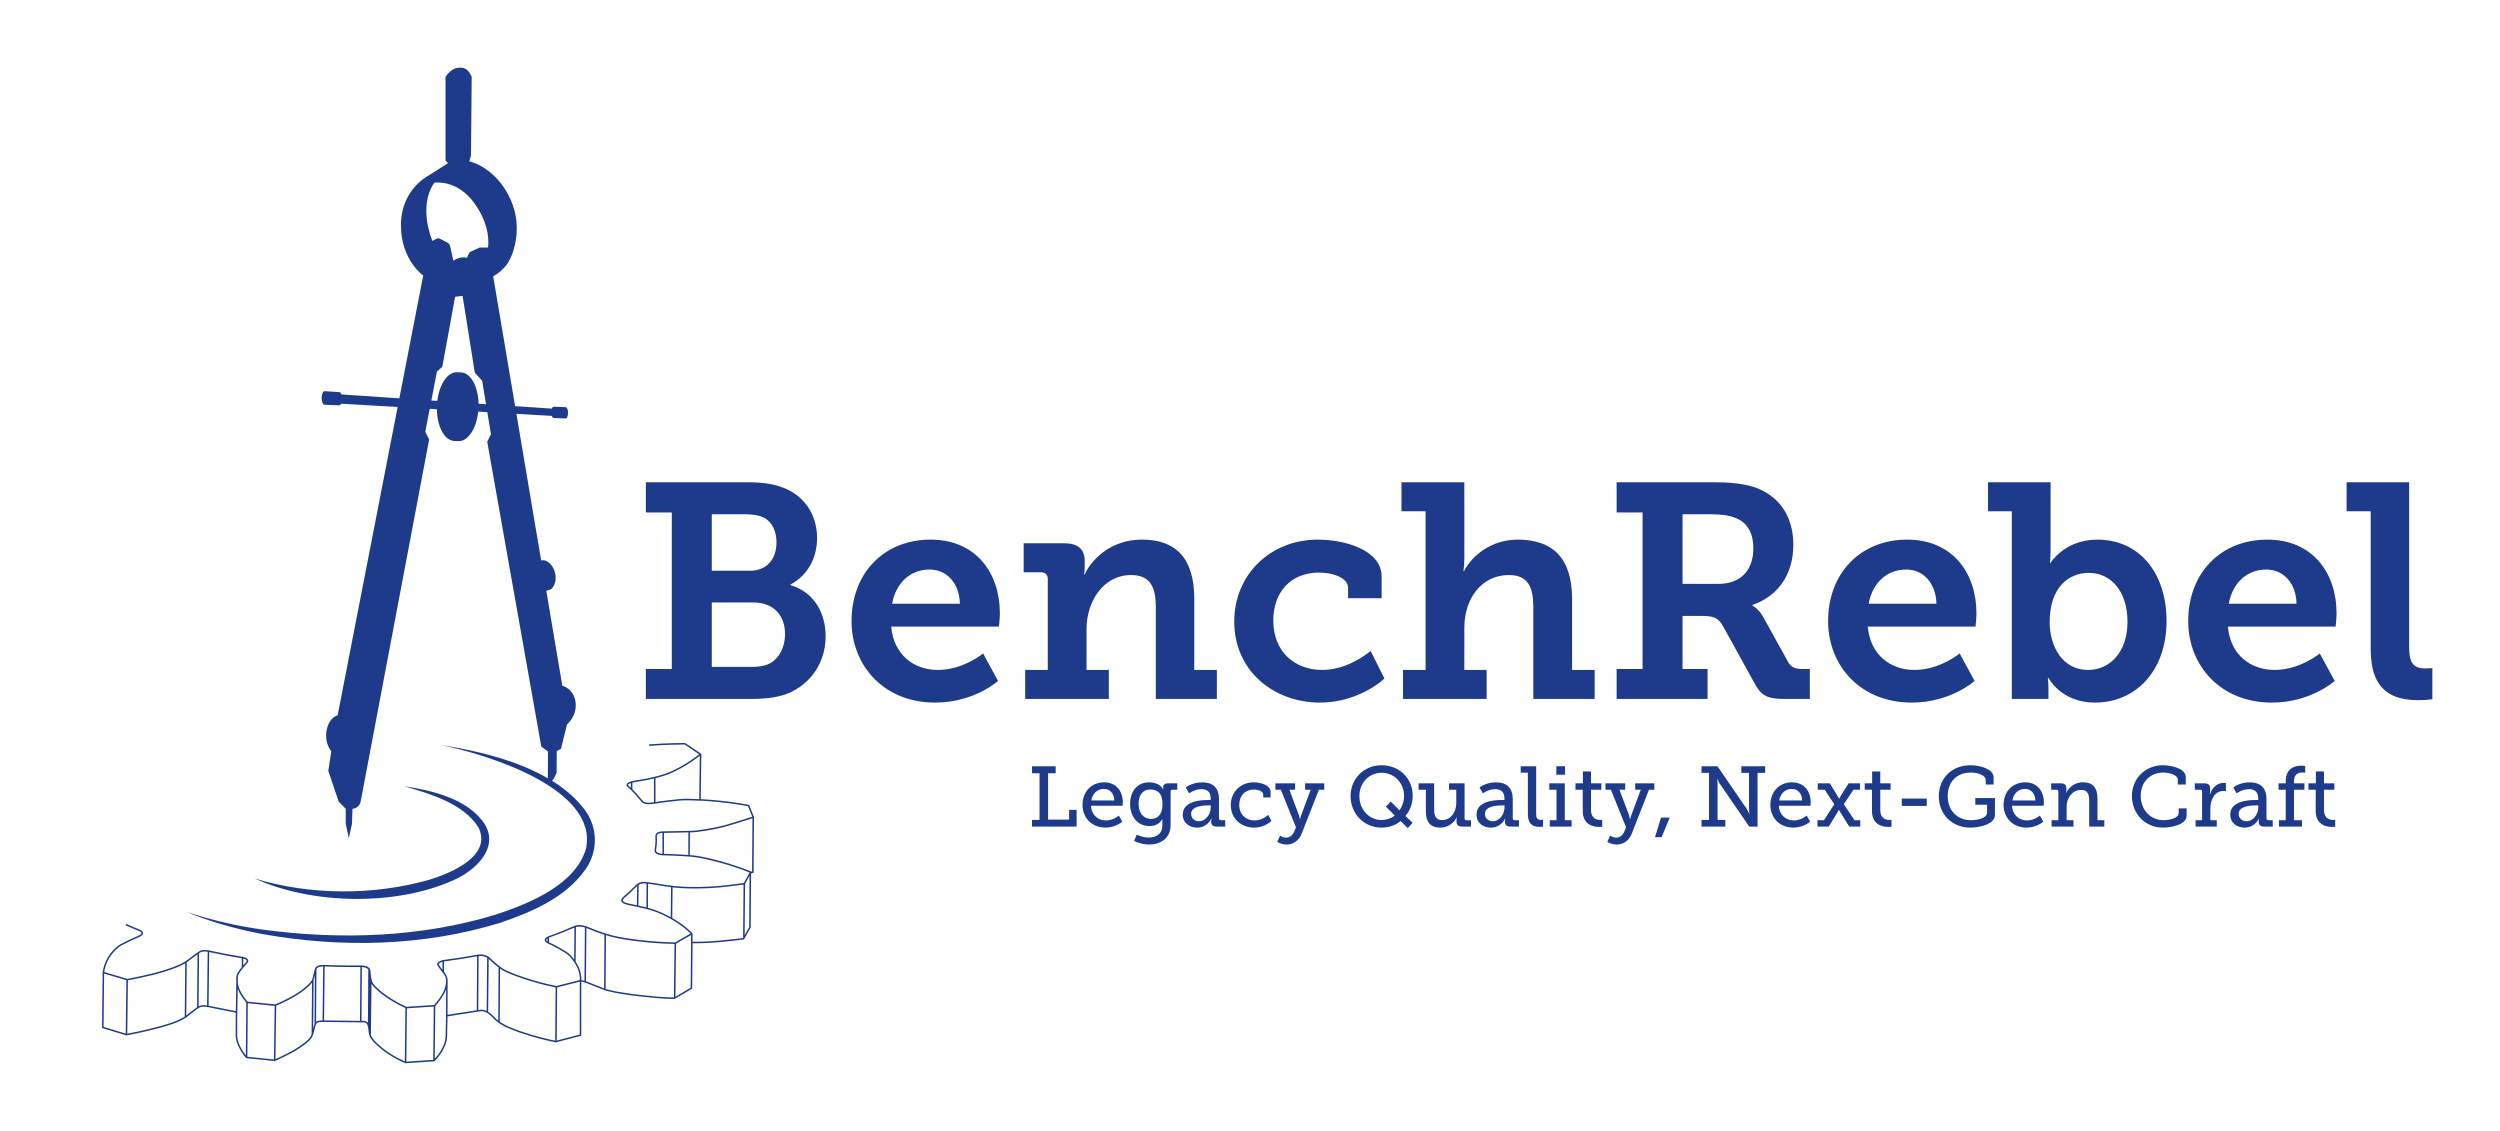 <svg viewBox="0 0 4096 1852.823" height="1852.823" width="4096" xmlns="http://www.w3.org/2000/svg" id="design">
  <g id="BenchRebel">
    <path fill="#1e3a8a" d="M1295.198,958.626v-1.001c27.5-14.502,43.501-43.003,43.501-76.003,0-39.502-22-69.504-54.001-82.004-18.501-7.502-37.002-9.502-63.506-9.502h-163.008v49.504h42.502v256.511h-42.502v49.004h171.011c18.999,0,35.5-1.001,53.003-6.001,38.501-11.499,70.503-47.002,70.503-96.504,0-37.505-18-72.007-57.502-84.004ZM1166.19,842.618h55.002c12.502,0,22.002,1.501,30.503,5.5,14.001,7.502,20.5,23.003,20.5,40.503,0,27.002-15.5,46.504-43.501,46.504h-62.505v-92.507ZM1257.696,1088.631c-7.5,3.003-17.002,4.004-25.503,4.004h-66.003v-105.508h68.503c32.502,0,51.504,21.001,51.504,51.504,0,22.5-10.5,42.5-28.501,50Z"></path>
    <path fill="#1e3a8a" d="M1524.688,884.121c-76.504,0-129.509,55.002-129.509,133.508,0,72.505,52.505,133.506,137.009,133.506,64.004,0,103.008-35.503,103.008-35.503l-24.502-45s-32.502,27.002-74.006,27.002c-38.501,0-72.502-24.004-76.504-71.006h176.511s1.499-13.999,1.499-21.504c0-67.5-40-121.003-113.506-121.003ZM1461.685,989.124c5.999-33.501,29.001-56.001,61.501-56.001,27.002,0,48.503,21.001,49.504,56.001h-111.006Z"></path>
    <path fill="#1e3a8a" d="M1956.7,981.126c0-67.502-31.001-97.004-85.508-97.004-64.004,0-91.006,49.001-94.004,57h-1.001s1.001-5.498,1.001-10.996v-11.501c0-18-10.503-28.501-33.003-28.501h-67.002v47.502h28.501c6.997,0,11.001,3.999,11.001,11.001v149.009h-37.002v47.5h137.007v-47.5h-36.504v-67.007c0-44.502,27.002-88.506,73.008-88.506,32.002,0,40.503,21.001,40.503,52.007v151.006h100.005v-47.5h-37.002v-116.509Z"></path>
    <path fill="#1e3a8a" d="M2166.187,1097.635c-43.506,0-80.005-28.506-80.005-81.006,0-46.504,28.501-78.506,75.005-78.506,21.499,0,47.5,8.003,47.5,25v17.002h55.005v-35c0-45.002-62.002-61.003-104.507-61.003-78.506,0-137.007,58-137.007,134.006,0,82.505,66.001,133.008,140.508,133.008,48.501,0,88.003-23.003,105.508-39.502l-22.505-45.005c-13.999,11.001-43.501,31.006-79.502,31.006Z"></path>
    <path fill="#1e3a8a" d="M2575.694,981.126c0-67.502-32.505-97.004-89.004-97.004-44.004,0-75.508,27.002-88.008,51.501h-1.001s1.499-8.999,1.499-21.499v-124.009h-103.003v47.502h39.502v260.017h-37.002v47.5h137.007v-47.5h-36.504v-69.507c0-47.002,28.003-86.006,73.008-86.006,32.002,0,40,21.001,40,52.007v151.006h100.508v-47.5h-37.002v-116.509Z"></path>
    <path fill="#1e3a8a" d="M2929.688,1084.632l-41.006-74.004c-6.997-13.003-17.5-18.501-17.5-18.501v-1.001c41.001-13.999,67.007-49.004,67.007-98.503,0-50.005-26.006-82.007-65.508-95.007-20-5.999-41.499-7.5-67.505-7.5h-156.509v49.504h42.505v256.511h-42.505v49.004h149.009v-49.004h-41.001v-87.002h32.5c20.503,0,27.002,4.497,34.502,17.998l50.508,91.509c10.996,20.498,20,26.499,49.502,26.499h41.499v-49.004h-11.499c-12.002,0-18.999-2.5-23.999-11.499ZM2815.679,956.624h-59.004v-114.006h48.003c16.499,0,30,2.002,40.005,6.501,19.497,8,27.998,26.001,27.998,49.004,0,37.998-22.5,58.501-57.002,58.501Z"></path>
    <path fill="#1e3a8a" d="M3124.678,884.121c-76.504,0-129.507,55.002-129.507,133.508,0,72.505,52.505,133.506,137.012,133.506,64.004,0,103.003-35.503,103.003-35.503l-24.502-45s-32.5,27.002-74.004,27.002c-38.501,0-72.505-24.004-76.504-71.006h176.509s1.504-13.999,1.504-21.504c0-67.5-40.005-121.003-113.511-121.003ZM3061.676,989.124c6.001-33.501,29.004-56.001,61.504-56.001,27.002,0,48.506,21.001,49.502,56.001h-111.006Z"></path>
    <path fill="#1e3a8a" d="M3436.182,884.121c-53.506,0-76.504,38.003-76.504,38.003h-1.001s1.001-9.001,1.001-21.501v-110.508h-102.51v47.502h39.004v307.517h60.005v-15.498c0-10-1.001-19.004-1.001-19.004h1.001s20.498,40.503,76.006,40.503c67.5,0,117.505-52.505,117.505-133.506,0-79.009-44.502-133.508-113.506-133.508ZM3421.182,1097.635c-42.505,0-63.008-39.004-63.008-78.506,0-56.504,31.006-80.508,64.004-80.508,37.505,0,63.506,31.504,63.506,80.005,0,50.503-29.502,79.009-64.502,79.009Z"></path>
    <path fill="#1e3a8a" d="M3714.674,884.121c-76.504,0-129.507,55.002-129.507,133.508,0,72.505,52.505,133.506,137.012,133.506,64.004,0,103.003-35.503,103.003-35.503l-24.502-45s-32.5,27.002-74.004,27.002c-38.501,0-72.505-24.004-76.504-71.006h176.509s1.504-13.999,1.504-21.504c0-67.5-40.005-121.003-113.511-121.003ZM3651.671,989.124c6.001-33.501,29.004-56.001,61.504-56.001,27.002,0,48.506,21.001,49.502,56.001h-111.006Z"></path>
    <path fill="#1e3a8a" d="M3973.175,1095.135c-21.001,0-26.001-12.002-26.001-35.005v-270.015h-102.51v47.502h39.502v226.511c0,69.507,37.505,83.008,78.008,83.008,12.5,0,23.003-1.499,23.003-1.499v-51.006s-5.005.503-12.002.503Z"></path>
  </g>
  <path fill="#1e3a8a" d="M1227.315,1318.699l-.667-.127c-.217-.044-22.039-4.282-47.725-6.865-19.68-1.982-27.917-2.28-30.813-2.305l.972-74.233-26.641-17.871h-.381c-.312,0-31.506.024-58.635,2.285l.205,2.49c25.408-2.114,54.412-2.266,58.052-2.275l23.975,16.082c-21.146,16.018-40.977,27.103-58.953,32.878-17.354,5.581-35.994,8.486-47.131,10.225-7.59,1.187-12.048,3.325-12.896,6.187-.378,1.281.028,2.577,1.12,3.558l-.002.002c7.544,6.844,14.276,13.927,20.01,21.049h0s.52.679.52.679c2.996,3.931,5.493,7.207,14.299,7.207,2.346,0,5.142-.234,8.511-.747,17.375-2.651,32.627-4.321,42.363-5.249,9.756-.939,27.397-.076,32.082.181h0l1.29.041c.063,0,6.408-.256,31.804,2.307,23.059,2.319,42.988,5.977,46.829,6.699l6.911,17.206c-5.58,1.82-28.452,9.24-44.538,13.795-17.957,5.078-47.114,9.365-55.911,9.365-4.324,0-13.713.215-22.791.425-9.258.215-18.831.435-23.311.435-10.044,0-12.153,4.673-12.153,8.589h1.399-1.399c.139,2.134.205,4.404.186,6.558-.042,4.541-.437,9.131-1.179,13.647l2.378.83c.764-4.644,1.26-9.785,1.301-14.458.02-2.2-.045-4.423-.185-6.614,0-1.503.119-5.842,9.137-6.02v34.215c-4.704-.278-8.484-1.602-9.883-3.539-.718-.991-.84-2.163-.371-3.584l-2.373-.781c-.718,2.173-.469,4.189.718,5.835,3.108,4.297,11.326,4.629,13.77,4.629,6.863,0,23.455.728,36.233,1.582l1.323.093c12.124.811,20.884,1.396,49.563,8.804,25.637,6.616,48.22,15.376,53.757,17.583l-9.366,17.231c-4.635.653-35.904,4.995-55.385,5.884-22.839,1.05-42.815.752-57.773-.845-10.195-1.089-20.627-2.788-29.832-4.292-5.103-.83-9.666-1.577-13.298-2.065-10.156-1.351-15.802-1.047-23.585,7.589h-.001c-5.356,5.59-11.462,11.22-17.971,16.576l.884.884-.884-.884c-2.585,2.588-3.54,4.839-2.913,6.895,1.36,4.468,9.668,6.099,21.167,8.354,3.032.596,6.218,1.221,9.412,1.934,18.982,4.248,30.854,8.027,51.028,19.194,16.719,9.253,28.323,20.098,31.836,23.574l-25.316,14.548c-39.395-.604-83.354-6.345-103.181-11.57-18.55-4.883-31.558-10.366-39.331-13.638-5.605-2.355-13.741-4.946-22.158-1.978h0c-13.64,6.074-28.25,12.014-43.528,17.346h0c-3.628,1.825-5.48,3.744-5.471,5.857.012,2.3,2.102,4.346,6.394,6.26,6.667,2.979,27.034,13.213,33.682,19.858,7.395,7.397,13.625,17.734,15.876,26.338,1.669,6.37,1.696,10.791,1.593,12.767l-.104-.013v.443l-38.276,9.72c-36.87-6.972-74.757-21.497-83.648-26.115-10.01-5.205-21.296-16.118-24.517-19.341-5.039-5.042-12.514-7.133-20.64-5.892l-.009-.05c-18.391,3.424-37.452,6.405-56.658,8.849h0c-.006,0-.015.002-.021.003-.013.002-.027.004-.04.006v.002c-2.066.29-7.625,2.286-9.365,4.978-.708,1.094-.64,2.041-.457,2.646.559,1.826,3.457,5.713,7.817,11.431,1.968,2.583,3.826,5.02,4.675,6.357,1.87,2.949,3.889,8.374-.139,21.338-3.452,11.113-15.127,24.536-17.249,26.914l-45.63,3.005c-35.106-16.359-53.829-34.902-56.052-41.213-1.57-4.458-2.104-10.454-2.498-14.834-.176-1.973-.315-3.53-.51-4.551-.752-3.901-7.1-7.129-13.936-7.129h-.266l-.732.01h0c-7.275.073-14.587.068-21.941.005-12.48-.112-25.068-.415-37.412-.903h0c-1.335-.064-12.964-.425-15.605,4.614-1.218,2.334-2.012,6.001-2.852,9.883-.845,3.906-1.716,7.939-3.027,10.562-2.458,4.917-13.564,15.127-27.893,23.696-13.079,7.827-29.46,14.922-31.836,15.942l-45.76-4.568c-1.425-1.729-7.73-9.555-11.745-17.585-2.657-5.316-3.718-10.356-4.046-14.889l.141-8.905c.445-4.656,7.96-13.252,12.452-18.394,1.499-1.714,2.739-3.135,3.442-4.067,1.423-1.899,1.223-3.53.806-4.556-1.105-2.73-4.899-4.267-7.955-4.813l.003-.021c-19.319-3.095-38.394-6.728-56.692-10.789v-.002c-.371-.083-9.216-2.041-15.07,1.348-3.196,1.851-7.639,5.273-11.936,8.589-3.303,2.544-6.421,4.951-9.006,6.675-5.852,3.896-12.483,8.315-37.258,16.055-23.715,7.397-57.126,13.553-60.079,14.091l-37.629-11.333c3.671-24.948,21.297-39.734,27.884-43.354,6.484-3.569,19.954-9.966,29.414-13.965,4.238-1.797,6.287-3.823,6.255-6.196-.042-3.374-4.409-5.454-6.287-6.191v.002c-7.401-2.948-14.597-5.985-21.379-9.026l-1.021,2.285c6.816,3.052,14.043,6.104,21.482,9.067l.28-.706-.275.701c2.795,1.104,4.685,2.666,4.7,3.901.015,1.172-1.709,2.578-4.731,3.857-9.685,4.102-22.983,10.415-29.644,14.082-6.987,3.838-25.881,19.639-29.343,46.406l-.986,90.938,39.702,12.012.283.088.293-.054c.225-.039,22.886-4.014,51.626-11.597,28.733-7.588,39.751-13.599,45.537-17.456,2.202-1.465,5.188-3.882,8.347-6.436,4.619-3.735,9.854-7.974,13.564-9.971,5.476-2.949,14.609-.894,20.071.332l1.24.278c4.666,1.021,32.62,6.519,38.313,7.637v38.672c0,11.548,11.003,29.619,16.995,35.61l.315.317,46.421,4.692.315.029.291-.117c.244-.103,24.546-10.229,43.027-22.871,17.893-12.241,18.96-16.787,21.541-27.769l.491-2.075c2.705-11.27,3.884-11.27,15.171-11.27,7.019,0,26.729.269,42.566.488,9.897.132,17.991.244,19.797.244l.786-.005c4.329-.024,8.425-.073,9.465,9.893,1.216,11.68,1.584,12.881,5.618,18.34,4.397,5.957,23.955,25.835,55.071,38.569l.266.107,47.339-3.105.33-.317c.366-.356,9.006-8.813,13.694-18.062,4.731-9.341,6.213-13.364,6.914-22.065l.659-33.193c6.807-1.084,45.103-7.178,53.611-8.394,8.821-1.235,16.411,6.362,19.663,9.614.374.376.769.791,1.201,1.245,3.699,3.896,9.893,10.42,27.996,18.037,20.254,8.521,51.084,17.554,74.973,21.968l.273.049,41.436-10.83v-88.76c1.548.298,4.236.903,7.378,2.026,2.793,1.001,10.857,4.229,17.974,7.08,6.079,2.437,11.331,4.541,12.844,5.078,2.634.938,18.013,5.85,62.034,10.649,42.205,4.619,52.437,3.589,52.854,3.545l28.623-16.782.605-74.287c4.685.063,21.902.107,43.628-1.86,25.417-2.295,39.91-4.385,40.054-4.409l.608-.088,10.977-19.526.647-88.481,4.077-1.143.659-91.104.002-.249-8.01-19.937ZM1029.476,1286.873l-.84.928.833-.933c-.542-.483-.432-.854-.393-.991.251-.847,1.633-1.951,4.536-2.941v7.828c-1.36-1.302-2.719-2.605-4.136-3.892ZM1070.76,1314.446c-14.563,2.207-17.029-1.021-20.444-5.503l-.527-.688-.991.762.974-.781c-4.073-5.063-8.665-10.095-13.66-15.042v-10.968c1.138-.279,2.386-.544,3.848-.772,7.806-1.217,19.294-3.034,31.465-5.912v38.807c-.224.034-.439.064-.664.098ZM1113.26,1309.178c-9.167.875-23.235,2.415-39.336,4.8v-39.024c4.499-1.113,9.062-2.372,13.547-3.813,18.063-5.808,37.934-16.872,59.068-32.805l-.925,71.007c-4.922-.271-22.37-1.126-32.354-.164ZM1123.612,1400.52c-12.485-.841-28.544-1.548-35.762-1.585v-34.324c4.99-.046,13.304-.237,21.382-.424,6.81-.158,13.792-.318,18.666-.388l-.23,36.995c-.899-.063-1.805-.124-2.733-.186l-1.323-.088ZM1075.328,1449.934c7.126,1.165,15.657,2.54,24.11,3.611l-.493,49.23c-14.621-7.962-25.063-12.087-37.319-15.403l.182-39.523c.102.013.189.02.292.034,3.613.483,8.152,1.226,13.228,2.051ZM1020.352,1475.735c-.403-1.331,1.006-3.109,2.27-4.378,6.559-5.401,12.626-10.995,18.03-16.638l-.903-.864.93.835c1.127-1.253,2.19-2.25,3.235-3.139l-.525,31.587c-1.257-.252-2.562-.537-3.78-.777-9.014-1.768-18.333-3.594-19.258-6.626ZM1045.882,1483.651l.564-33.957c3.846-2.375,7.654-2.672,12.863-2.136l-.18,39.17c-3.181-.82-6.461-1.617-10.042-2.418-1.089-.243-2.126-.434-3.206-.659ZM894.92,1540.076c-.002-.394.269-1.292,2.122-2.533v5.029c-1.844-1.213-2.12-2.102-2.122-2.497ZM899.832,1544.06c-.108-.048-.187-.093-.291-.14v-7.752c.108-.051.19-.098.303-.149l-.002-.005c13.789-4.845,27.044-10.06,39.518-15.518l.01.02c.345-.183.699-.313,1.048-.476.238-.105.484-.207.722-.312l-.493,52.205c-1.982-2.678-4.12-5.23-6.384-7.496-7.429-7.427-29.392-18.125-34.431-20.376ZM943.114,1575.483l.535-56.653c4.379-1.233,9.12-.984,14.642.764l-.723,87.295c-2.221-.65-4.008-1.028-5.105-1.224.13-2.128.119-6.912-1.674-13.757-1.359-5.197-4.124-10.977-7.675-16.425ZM718.624,1579.817c-.017-.054-.063-.21.164-.562.883-1.367,3.981-2.837,6.174-3.51v13.305c-2.753-3.623-5.924-7.881-6.338-9.234ZM730.833,1596.995c-.684-1.083-1.936-2.767-3.372-4.66v-17.091c18.38-2.362,36.604-5.211,54.248-8.463l-.642,88.417c-13.333,2.034-41.352,6.49-47.833,7.522l.169-55.022h-.035c.12-4.282-.702-7.81-2.536-10.703ZM666.696,1652.026l43.966-2.892-.831,87.374-44.086,2.893.95-87.375ZM605.231,1681.258l1.604-73.415c.143.823-.752-3.124-.571-2.321l-1.741,76.243c-.035-.171.746-.343.708-.507ZM450.074,1648.077l-1.308,87.734-43.49-4.396.714-87.736,44.084,4.398ZM404.119,1573.645c.166.405.295,1.069-.491,2.114-.676.903-1.875,2.271-3.323,3.926-.565.647-1.171,1.34-1.788,2.053l.099-11.246c2.707.594,4.969,1.837,5.502,3.153ZM170.622,1595.06l36.481,10.992-1.107,87.393-36.315-10.982.941-87.403ZM258.426,1682.337c-24.513,6.472-44.528,10.293-49.932,11.286l1.108-87.455c5.77-1.065,37.065-6.981,59.666-14.037,20.183-6.302,28.526-10.458,34.181-13.951l-.784,87.4c-5.784,3.769-16.737,9.496-44.24,16.756ZM311.378,1658.924c-2.241,1.81-4.38,3.538-6.196,4.894l.782-87.248c.436-.287.865-.573,1.288-.855,2.571-1.714,5.723-4.146,9.06-6.719,2.505-1.93,5.027-3.858,7.328-5.51l-.728,86.699c-3.545,2.305-7.726,5.656-11.534,8.738ZM325.424,1648.66l.73-86.907c.629-.414,1.266-.836,1.817-1.154,4.011-2.325,9.994-1.629,12.281-1.251l-.985,87.935c-4.754-.645-9.935-.687-13.843,1.377ZM348.363,1649.065l-1.23-.273c-1.553-.35-3.396-.758-5.369-1.11l.984-87.836c17.269,3.802,35.202,7.218,53.374,10.168l-.13,14.701c-4.182,5.032-8.376,10.771-8.75,14.789-.252,2.729-.389,5.852-.15,9.243l-.759,47.885c-6.171-1.212-33.391-6.563-37.971-7.567ZM388.638,1668.973l.778-49.089c.554,1.558,1.182,3.135,1.988,4.748,4.192,8.389,10.615,16.333,12.092,18.115l-.703,86.506c-5.874-7.173-14.155-21.751-14.155-31.438v-28.843ZM492.091,1713.416c-15.443,10.563-34.984,19.341-40.816,21.869l1.304-87.509c3.517-1.519,19.089-8.361,31.687-15.898,11.501-6.883,22.22-15.667,26.964-21.867l-.695,84.645c-2.155,5.842-6.039,10.269-18.444,18.76ZM513.114,1684.995l.652-79.428c.857-2.191,1.526-4.807,2.127-7.513l-.586,79.858c-.783,1.786-1.472,4.085-2.193,7.084ZM517.835,1674.197l.633-86.247c.164-.42.323-.857.503-1.199,1.159-2.219,6.235-3.114,10.453-3.271l-.935,88.392c-5.28.049-8.436.385-10.653,2.325ZM530.988,1671.864l.935-88.395c.103.004.223,0,.323.006l.056-1.25-.049,1.25c12.371.488,24.985.791,37.495.903,3.54.029,7.073.044,10.598.044,3.382,0,6.75-.017,10.114-.043l-.714,88.188c-3.624-.042-9.569-.123-16.443-.215-15.652-.217-35.063-.481-42.316-.488ZM593.831,1672.591l-.764.005c-.192,0-.491-.002-.82-.004l.714-88.197c4.667.162,8.803,1.87,10.458,3.743l-.648,87.541c-2.523-3.099-6.055-3.072-8.941-3.087ZM610.948,1701.839c-1.661-2.249-2.611-3.631-3.285-5.543l1.024-84.412c5.533,8.775,24.707,25.337,55.511,39.764l-.946,87.197c-29.577-12.533-48.095-31.304-52.303-37.007ZM723.404,1719.383c-3.117,6.154-8.191,12.063-11.054,15.158l.82-86.254c2.125-2.361,13.912-15.818,17.694-27.566l-.133,43.462h0l-.677,34.141c-.669,8.267-2.017,11.919-6.65,21.06ZM786.466,1654.392c-.735.105-1.756.257-2.895.428l.641-88.388c5.222-.612,10.067.329,13.965,2.666l-.873,87.233c-3.219-1.561-6.879-2.519-10.838-1.939ZM809.495,1665.999c-.447-.469-.857-.903-1.245-1.289-1.759-1.762-4.701-4.713-8.459-7.037l.869-86.766c.333.287.682.553.994.864,2.233,2.235,8.296,8.082,15.182,13.294l-.505,87.165c-3.211-2.47-5.287-4.601-6.836-6.231ZM818.821,1674.036l.504-87.128c2.47,1.751,4.998,3.371,7.46,4.652,8.921,4.639,46.687,19.136,83.569,26.216l-.713,87.201c-23.521-4.476-53.289-13.231-72.991-21.522-8.162-3.433-13.75-6.608-17.831-9.419ZM912.143,1704.875l.71-87.16,37.009-9.395v86.692l-37.719,9.863ZM960.579,1607.859c-.178-.064-.342-.114-.518-.174l.722-87.216c.607.23,1.198.433,1.824.696,6.04,2.545,15.25,6.406,27.714,10.304l-.585,87.921c-2.407-.935-6.648-2.635-11.096-4.416-7.134-2.861-15.222-6.099-18.062-7.114ZM1052.865,1630.54c-40.435-4.414-56.398-8.867-60.634-10.241l.586-88.071c2.995.905,6.104,1.808,9.457,2.693,19.817,5.22,63.518,10.957,102.871,11.636l-1.072,87.584c-3.534.13-16.613.175-51.208-3.599ZM1106.586,1633.117l1.064-87.063,24.533-14.095v12.181l-.605,74.208-24.992,14.769ZM1178.077,1541.145c-21.725,1.971-38.853,1.907-43.394,1.85v-12.473l-.069-.541-.268-1.037c-.128-.135-12.824-13.548-32.915-24.812l.504-50.285c1.122.133,2.254.286,3.363.405,15.078,1.606,35.19,1.899,58.149.854,18.647-.854,48-4.844,54.81-5.796l-.778,87.368-.091.161c-2.986.415-16.873,2.28-39.312,4.307ZM1220.02,1532.158l.746-83.965,7.295-13.42-.616,84.175-7.425,13.21ZM1231.61,1428.243l.007-.013-1.287-.532c-.254-.103-25.796-10.581-55.376-18.213-24.678-6.375-34.742-7.735-44.788-8.507l.232-37.207c.567-.005,1.11-.008,1.568-.008,9.143,0,38.132-4.238,56.589-9.463,15.82-4.475,38.123-11.696,44.254-13.697l-.631,87.481-.569.159Z" id="gear"></path>
  <g data-name="drawn lines" id="drawn_lines">
    <path fill="#1e3a8a" d="M742.447,1442.361c34.53-14.935,76.196-51.646,51.699-92.248-27.493-41.44-86.134-55.155-132.19-61.947,42.726,12.337,97.524,28.236,122.021,67.654,22.734,46.791-45.286,74.731-81.011,85.693-91.15,25.751-194.796,25.518-285.772-2.261,93.534,42.945,230.838,45.404,325.253,3.109Z"></path>
    <path fill="#1e3a8a" d="M957.856,1326.548c-50.753-67.284-155.608-93.433-235.016-105.816,73.795,14.962,257.235,70.744,237.375,169.337-16.823,58.865-91.302,89.442-145.526,107.648-123.319,38.141-256.196,42.554-383.697,25.408-42.812-5.905-85.145-15.566-126.273-29.505,40.026,17.112,82.372,28.411,125.067,36.76,128.855,22.905,263.462,20.234,389.499-18.394,51.828-17.679,106.95-40.91,139.654-87.162,21.26-29.538,20.862-69.278-1.082-98.276Z"></path>
  </g>
  <g id="Phrase">
    <path fill="#1e3a8a" d="M1690.867,1343.371h12.32v-76.439h-12.32v-11.48h38.78v11.48h-12.46v75.88h34.439v-15.96h12.32v27.439h-73.08v-10.92Z"></path>
    <path fill="#1e3a8a" d="M1809.026,1281.771c20.159,0,30.659,14.84,30.659,33.18,0,1.82-.42,5.18-.42,5.18h-51.8c.84,15.681,11.9,24.08,24.5,24.08,12.32,0,21.14-7.979,21.14-7.979l5.601,9.939s-10.64,9.8-27.58,9.8c-22.26,0-37.52-16.1-37.52-37.1,0-22.54,15.26-37.1,35.42-37.1ZM1825.685,1311.451c-.42-12.46-7.979-18.899-16.939-18.899-10.36,0-18.76,6.999-20.72,18.899h37.659Z"></path>
    <path fill="#1e3a8a" d="M1881.964,1372.21c12.32,0,22.4-5.6,22.4-20.16v-5.6c0-2.24.42-4.48.42-4.48h-.28c-4.199,7-10.92,11.48-21.279,11.48-19.601,0-31.641-15.82-31.641-36.26,0-20.3,11.341-35.42,31.08-35.42,9.24,0,19.04,3.5,22.96,11.62h.28s-.28-.98-.28-2.801c0-4.479,2.24-7.14,8.12-7.14h15.12v10.5h-7.84c-1.82,0-3.08.98-3.08,2.8v54.6c0,23.38-17.78,32.34-35.7,32.34-8.54,0-17.22-2.38-24.22-5.88l4.479-10.359s8.82,4.76,19.46,4.76ZM1904.645,1317.331c0-18.479-8.96-23.8-20.021-23.8-12.18,0-19.18,8.96-19.18,23.38,0,14.7,7.7,24.78,20.44,24.78,9.8,0,18.76-5.88,18.76-24.36Z"></path>
    <path fill="#1e3a8a" d="M1979.124,1310.75h4.479v-2.66c0-11.199-6.439-15.119-15.119-15.119-11.2,0-20.301,6.859-20.301,6.859l-5.46-9.66s10.36-8.399,26.88-8.399c18.061,0,27.58,9.38,27.58,27.3v31.64c0,2.101,1.12,3.08,3.08,3.08h7.14v10.5h-14.14c-6.3,0-8.819-3.08-8.819-7.7v-.979c0-2.8.56-4.62.56-4.62h-.28s-6.16,14.979-23.38,14.979c-11.76,0-23.52-6.859-23.52-21.42,0-22.26,29.54-23.8,41.3-23.8ZM1964.284,1345.47c12.04,0,19.46-12.319,19.46-22.96v-2.939h-3.5c-6.44,0-28.7.28-28.7,13.859,0,6.301,4.62,12.04,12.74,12.04Z"></path>
    <path fill="#1e3a8a" d="M2054.023,1281.771c10.5,0,27.72,3.92,27.72,16.1v8.68h-12.04v-4.899c0-5.46-8.96-8.12-15.26-8.12-14.28,0-24.08,10.08-24.08,25.2,0,16.1,11.34,25.479,24.92,25.479,12.04,0,20.16-7.14,22.68-9.1l5.18,9.939c-3.22,2.94-13.439,10.92-28.42,10.92-20.439,0-38.22-14.14-38.22-36.96,0-21.699,16.38-37.239,37.521-37.239Z"></path>
    <path fill="#1e3a8a" d="M2107.362,1372.35c6.02,0,10.64-4.199,13.02-9.8l2.94-7-24.78-61.6h-8.96v-10.5h32.34v10.5h-9.38l15.82,42.14c.979,3.08,1.26,6.16,1.26,6.16h.42s.561-3.08,1.68-6.16l15.681-42.14h-9.101v-10.5h31.36v10.5h-8.82l-28,71.54c-4.76,12.04-14,18.199-24.92,18.199-9.1,0-15.26-4.479-15.26-4.479l4.62-10.22s4.06,3.359,10.08,3.359Z"></path>
    <path fill="#1e3a8a" d="M2263.601,1253.771c28.7,0,50.96,21.14,50.96,49.84,0,12.88-4.34,24.359-11.9,33.319l11.761,11.2-7.98,8.68-11.62-11.619c-8.54,7-19.319,10.779-31.359,10.779-28.7,0-50.68-22.819-50.68-51.659,0-28.561,21.84-50.54,50.819-50.54ZM2263.601,1343.51c7.28,0,15.82-2.52,21.56-7.42l-14.56-14.42,7.98-8.54,14.42,14.561c4.479-6.44,7.42-14.7,7.42-23.521,0-21.56-16.101-38.079-36.82-38.079-20.439,0-36.399,16.38-36.399,38.22,0,22.119,15.96,39.199,36.399,39.199Z"></path>
    <path fill="#1e3a8a" d="M2336.122,1293.951h-11.9v-10.5h25.48v42.56c0,9.801,1.96,17.641,13.3,17.641,14.14,0,22.96-13.58,22.96-27.58v-22.12h-11.9v-10.5h25.48v57.399c0,1.961,1.119,3.08,3.079,3.08h7.42v10.36h-14.699c-6.16,0-8.96-2.8-8.96-7.84v-3.08c0-2.38.279-4.2.279-4.2h-.279c-1.4,3.78-9.38,16.8-27.021,16.8-15.26,0-23.239-8.399-23.239-27.159v-34.86Z"></path>
    <path fill="#1e3a8a" d="M2460.44,1310.75h4.479v-2.66c0-11.199-6.439-15.119-15.119-15.119-11.2,0-20.301,6.859-20.301,6.859l-5.46-9.66s10.36-8.399,26.88-8.399c18.061,0,27.58,9.38,27.58,27.3v31.64c0,2.101,1.12,3.08,3.08,3.08h7.14v10.5h-14.14c-6.3,0-8.819-3.08-8.819-7.7v-.979c0-2.8.56-4.62.56-4.62h-.28s-6.16,14.979-23.38,14.979c-11.76,0-23.52-6.859-23.52-21.42,0-22.26,29.54-23.8,41.3-23.8ZM2445.6,1345.47c12.04,0,19.46-12.319,19.46-22.96v-2.939h-3.5c-6.44,0-28.7.28-28.7,13.859,0,6.301,4.62,12.04,12.74,12.04Z"></path>
    <path fill="#1e3a8a" d="M2503.28,1265.951h-11.761v-10.5h25.34v77.84c0,6.021,1.4,10.08,7.561,10.08,2.24,0,3.78-.14,3.78-.14l-.141,11.199s-2.8.28-6.02.28c-10.08,0-18.76-4.06-18.76-20.58v-68.18Z"></path>
    <path fill="#1e3a8a" d="M2539.119,1343.79h11.061v-49.84h-11.761v-10.5h25.34v60.34h11.2v10.5h-35.84v-10.5ZM2549.899,1255.451h14.28v13.86h-14.28v-13.86Z"></path>
    <path fill="#1e3a8a" d="M2593.161,1293.951h-11.9v-10.5h12.181v-19.46h13.3v19.46h16.939v10.5h-16.939v33.18c0,14.42,9.8,16.24,15.12,16.24,1.96,0,3.22-.14,3.22-.14v11.34s-1.96.279-4.9.279c-8.96,0-27.02-2.8-27.02-26.459v-34.44Z"></path>
    <path fill="#1e3a8a" d="M2648.178,1372.35c6.02,0,10.64-4.199,13.02-9.8l2.94-7-24.78-61.6h-8.96v-10.5h32.34v10.5h-9.38l15.82,42.14c.979,3.08,1.26,6.16,1.26,6.16h.42s.561-3.08,1.68-6.16l15.681-42.14h-9.101v-10.5h31.36v10.5h-8.82l-28,71.54c-4.76,12.04-14,18.199-24.92,18.199-9.1,0-15.26-4.479-15.26-4.479l4.62-10.22s4.06,3.359,10.08,3.359Z"></path>
    <path fill="#1e3a8a" d="M2721.398,1339.59h14.28l-13.3,32.061h-10.78l9.8-32.061Z"></path>
    <path fill="#1e3a8a" d="M2787.756,1343.371h12.32v-77.14h-12.32v-10.78h26.18l48.58,70.84c1.68,2.8,3.36,7.14,3.36,7.14h.42s-.7-4.899-.7-7.979v-59.22h-12.6v-10.78h39.06v10.78h-12.46v88.06h-13.72l-48.58-70.84c-1.82-2.8-3.36-7.14-3.36-7.14h-.42s.7,4.899.561,7.979v59.08h12.739v10.92h-39.06v-10.92Z"></path>
    <path fill="#1e3a8a" d="M2936.017,1281.771c20.159,0,30.659,14.84,30.659,33.18,0,1.82-.42,5.18-.42,5.18h-51.8c.84,15.681,11.9,24.08,24.5,24.08,12.32,0,21.14-7.979,21.14-7.979l5.601,9.939s-10.64,9.8-27.58,9.8c-22.26,0-37.52-16.1-37.52-37.1,0-22.54,15.26-37.1,35.42-37.1ZM2952.676,1311.451c-.42-12.46-7.979-18.899-16.939-18.899-10.36,0-18.76,6.999-20.72,18.899h37.659Z"></path>
    <path fill="#1e3a8a" d="M2977.736,1343.79h10.641l16.939-26.04-15.68-23.8h-11.48v-10.5h19.88l12.601,20.58c1.26,2.1,2.38,4.62,2.38,4.62h.28s1.119-2.38,2.52-4.62l12.88-20.58h18.76v10.5h-10.779l-15.82,23.66,17.5,26.18h9.52v10.5h-18.06l-14.28-22.96c-1.399-2.1-2.52-4.479-2.52-4.479h-.28s-.979,2.239-2.52,4.619l-14,22.82h-18.48v-10.5Z"></path>
    <path fill="#1e3a8a" d="M3067.055,1293.951h-11.9v-10.5h12.181v-19.46h13.3v19.46h16.939v10.5h-16.939v33.18c0,14.42,9.8,16.24,15.12,16.24,1.96,0,3.22-.14,3.22-.14v11.34s-1.96.279-4.9.279c-8.96,0-27.02-2.8-27.02-26.459v-34.44Z"></path>
    <path fill="#1e3a8a" d="M3115.913,1308.371h40.88v12.04h-40.88v-12.04Z"></path>
    <path fill="#1e3a8a" d="M3228.333,1253.771c17.359,0,37.939,7,37.939,19.46v12.18h-12.88v-7.279c0-8.261-13.021-12.32-24.64-12.32-23.101,0-37.66,15.68-37.66,38.359,0,22.82,14.84,39.62,38.08,39.62,8.819,0,26.46-2.66,26.46-12.32v-13.02h-19.32v-10.92h32.2v27.72c0,15.26-25.48,20.72-40.32,20.72-30.38,0-51.659-22.119-51.659-51.38s21-50.819,51.8-50.819Z"></path>
    <path fill="#1e3a8a" d="M3318.072,1281.771c20.159,0,30.659,14.84,30.659,33.18,0,1.82-.42,5.18-.42,5.18h-51.8c.84,15.681,11.9,24.08,24.5,24.08,12.32,0,21.14-7.979,21.14-7.979l5.601,9.939s-10.64,9.8-27.58,9.8c-22.26,0-37.52-16.1-37.52-37.1,0-22.54,15.26-37.1,35.42-37.1ZM3334.731,1311.451c-.42-12.46-7.979-18.899-16.939-18.899-10.36,0-18.76,6.999-20.72,18.899h37.659Z"></path>
    <path fill="#1e3a8a" d="M3361.331,1343.79h11.061v-46.76c0-2.1-1.12-3.08-3.08-3.08h-8.681v-10.5h15.96c6.16,0,8.96,2.66,8.96,7.84v3.641c0,2.239-.42,4.06-.42,4.06h.28c1.4-3.78,9.66-17.22,27.58-17.22,16.24,0,23.52,9.1,23.52,27.16v34.859h11.2v10.5h-24.78v-42.28c0-9.939-1.96-17.779-13.3-17.779-14.279,0-23.659,13.02-23.659,27.16v22.399h11.199v10.5h-35.84v-10.5Z"></path>
    <path fill="#1e3a8a" d="M3543.469,1253.771c11.9,0,37.66,4.34,37.66,19.6v12.04h-13.02v-7.7c0-8.68-14.98-11.899-24.08-11.899-21.14,0-36.68,15.54-36.68,37.939,0,23.38,15.96,40.04,37.52,40.04,7,0,24.64-2.52,24.64-11.62v-7.7h13.021v12.04c0,14.561-24.78,19.46-38.5,19.46-29.68,0-51.1-22.819-51.1-51.659s21.979-50.54,50.539-50.54Z"></path>
    <path fill="#1e3a8a" d="M3597.228,1343.79h10.64v-46.76c0-2.1-1.12-3.08-3.08-3.08h-8.819v-10.5h15.96c6.16,0,9.1,2.521,9.1,8.26v4.48c0,2.8-.28,4.899-.28,4.899h.28c3.22-10.359,11.48-18.479,22.4-18.479,1.819,0,3.5.28,3.5.28v13.439s-1.681-.42-3.921-.42c-15.119,0-21.56,15.26-21.56,29.12v18.76h10.5v10.5h-34.72v-10.5Z"></path>
    <path fill="#1e3a8a" d="M3695.367,1310.75h4.479v-2.66c0-11.199-6.439-15.119-15.119-15.119-11.2,0-20.301,6.859-20.301,6.859l-5.46-9.66s10.36-8.399,26.88-8.399c18.061,0,27.58,9.38,27.58,27.3v31.64c0,2.101,1.12,3.08,3.08,3.08h7.14v10.5h-14.14c-6.3,0-8.819-3.08-8.819-7.7v-.979c0-2.8.56-4.62.56-4.62h-.28s-6.16,14.979-23.38,14.979c-11.76,0-23.52-6.859-23.52-21.42,0-22.26,29.54-23.8,41.3-23.8ZM3680.527,1345.47c12.04,0,19.46-12.319,19.46-22.96v-2.939h-3.5c-6.44,0-28.7.28-28.7,13.859,0,6.301,4.62,12.04,12.74,12.04Z"></path>
    <path fill="#1e3a8a" d="M3733.866,1343.79h11.061v-49.84h-11.761v-10.5h11.761v-3.5c0-22.68,17.079-25.479,25.479-25.479,3.78,0,6.44.42,6.44.42v11.2s-1.82-.42-5.04-.42c-4.48,0-13.3,1.26-13.3,13.999v3.78h17.079v10.5h-17.079v49.84h13.02v10.5h-37.66v-10.5Z"></path>
    <path fill="#1e3a8a" d="M3794.066,1293.951h-11.9v-10.5h12.181v-19.46h13.3v19.46h16.939v10.5h-16.939v33.18c0,14.42,9.8,16.24,15.12,16.24,1.96,0,3.22-.14,3.22-.14v11.34s-1.96.279-4.9.279c-8.96,0-27.02-2.8-27.02-26.459v-34.44Z"></path>
  </g>
  <path fill="#1e3a8a" d="M943.04,1150.721c-2.69-22.5-21.766-27.391-21.766-27.391l-26.264-155.544c2.112-.489,5.712-1.364,7.066-1.957,1.956-.856,11.25-9.905,7.459-26.657-3.791-16.753-15.775-21.277-18.709-21.277-1.143,0-2.708.112-4.198.248l-40.545-240.115,57.96,3.346c.719,2.112,1.809,3.491,3.047,3.491l19.666.738c2.166,0,3.923-4.143,3.923-9.253s-1.756-9.253-3.923-9.253l-19.666-.738c-1.166,0-2.202,1.224-2.92,3.129l-60.214-4.058-35.915-212.697s16.631-8.804,25.19-23.723c9.744-16.982,24.701-61.631,0-109.076-24.701-47.446-64.321-55.638-64.321-55.638l2.812-9.783,1.1-128.886c-5.869-12.595-12.35-16.386-24.09-14.235-11.873,2.176-18.831,15.091-18.831,15.091v136.467l4.079,4.419-33.794,21.505s-43.288,22.5-43.288,79.973,36.522,82.582,36.522,82.582l-39.16,201.217-94.837-6.392c-.835-2.298-2.057-3.784-3.438-3.784l-24.231-1.593c-2.607,0-4.721,5.005-4.721,11.18,0,5.977,1.985,10.815,4.477,11.122v.058s24.436.791,24.436.791c.013,0,.025.009.038.009.01,0,.019-.007.029-.007l.214.007v-.058c1.024-.13,1.949-1.056,2.684-2.528l92.594,5.345-98.304,505.121s-13.533,2.69-17.935,24.049c-4.402,21.359,7.5,34.973,7.5,34.973l-4.891,32.282,17.12,50.218,11.413,11.739v24.375l5.054,23.642,5.217-23.398.815-24.619.582-.067c6.441-.736,11.653-5.58,12.857-11.95l112.186-593.12-6.359-12.473,7.287-37.74,11.682.674c.398,28.49,12.59,51.259,28.52,51.965l6.696.297c15.757.698,29.613-20.451,32.54-48.351l14.933.862,5.95,36.206-6.114,12.228,88.532,499.158c2.446,2.446,11.006,8.315,11.006,8.315l-.244,48.913,3.424,2.446c7.337-5.136,11.006-16.875,11.006-16.875l.244-35.217,6.848-3.424,10.027-40.353s16.631-13.451,13.94-35.951ZM711.681,299.39s36.685-6.359,65.544,33.506c28.859,39.864,22.256,72.636,22.256,72.636h-12.102c-.89,0-1.769.189-2.58.553l-12.895,5.793c-1.771.796-3.187,2.214-3.98,3.987l-2.927,6.542c-12.473-3.179-22.256,4.891-22.256,4.891l-5.326-24.287c-.5-2.279-1.98-4.221-4.044-5.307l-12.401-6.527c-1.834-.965-4.026-.966-5.862-.002l-6.688,3.514s-24.375-56.169,3.261-95.299ZM784.033,661.391c-.6-28.137-12.704-50.521-28.492-51.22l-6.696-.297c-15.493-.686-29.131,19.758-32.367,46.963l-9.792-.66,9.154-47.413,8.804-7.826,21.033-114.701,12.228-1.467,20.054,125.951,11.984,12.962,6.333,38.533-12.242-.825Z" id="compass"></path>
</svg>
